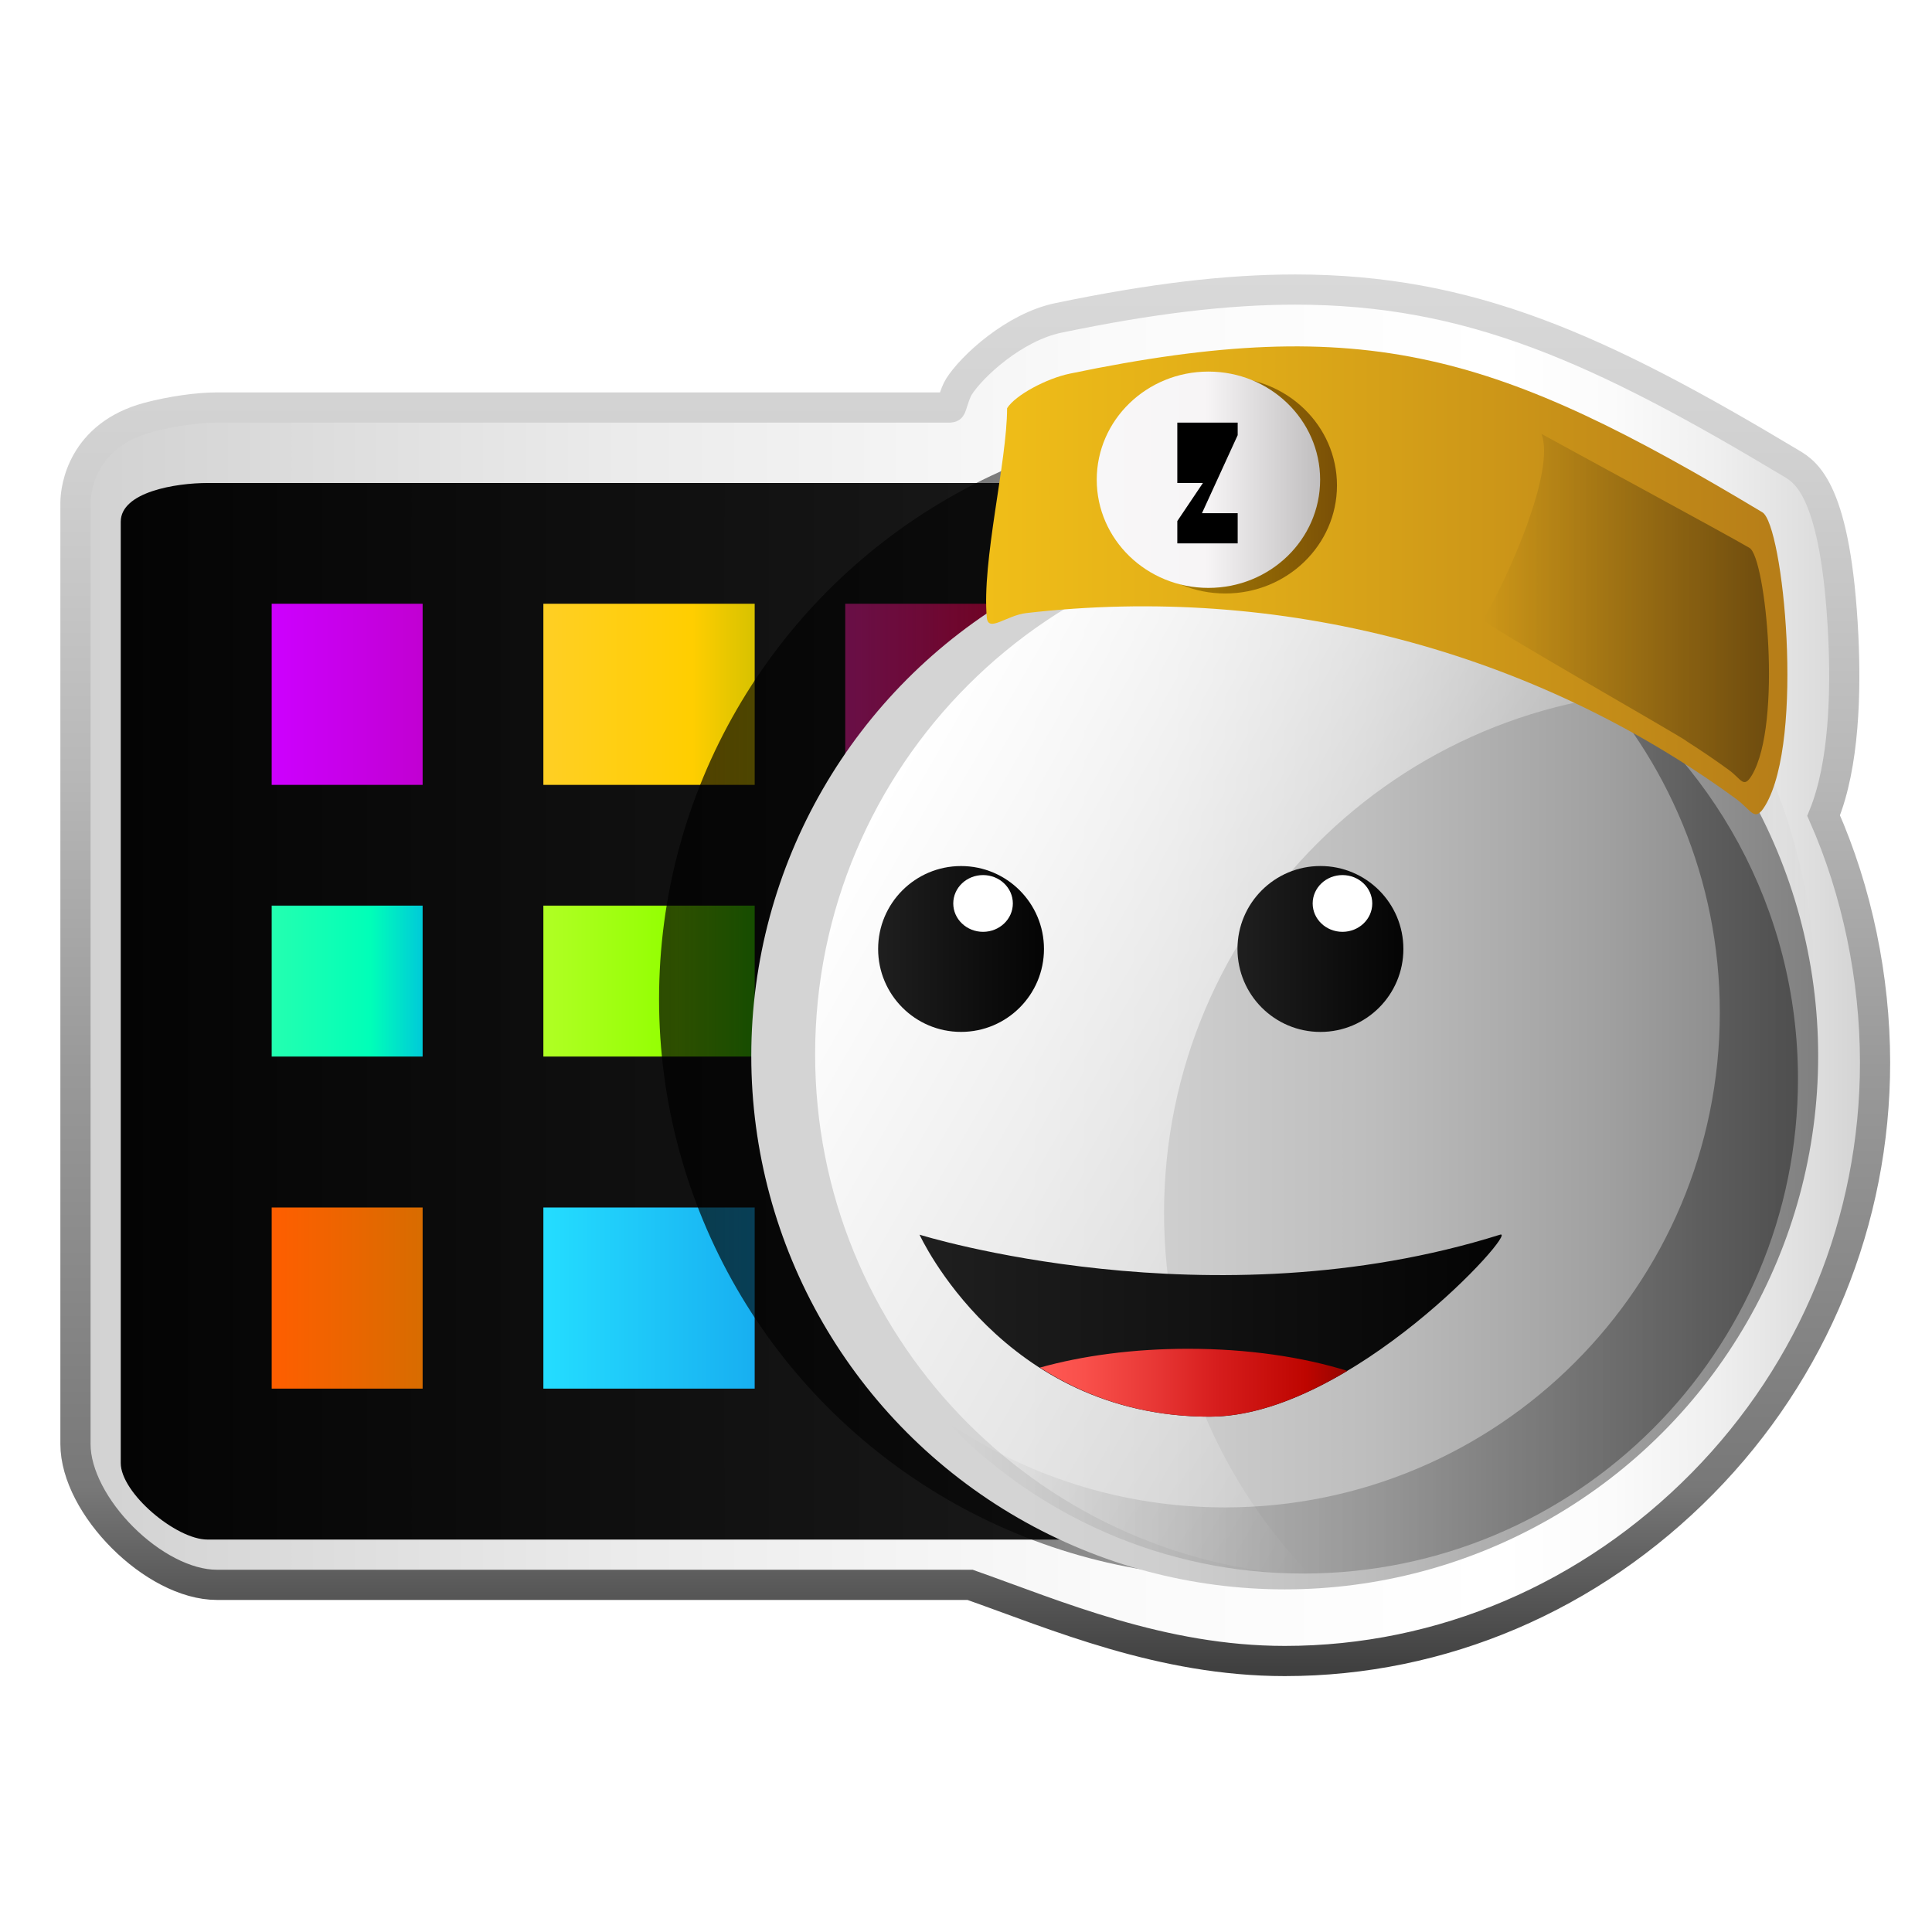 <?xml version="1.0" encoding="utf-8"?>
<!-- Generator: Adobe Illustrator 16.0.0, SVG Export Plug-In . SVG Version: 6.00 Build 0)  -->
<!DOCTYPE svg PUBLIC "-//W3C//DTD SVG 1.1//EN" "http://www.w3.org/Graphics/SVG/1.1/DTD/svg11.dtd">
<svg version="1.1" id="Capa_1" xmlns="http://www.w3.org/2000/svg" xmlns:xlink="http://www.w3.org/1999/xlink" x="0px" y="0px"
	 width="64px" height="64px" viewBox="0 0 64 64" enable-background="new 0 0 64 64" xml:space="preserve">
<filter  id="AI_DesenfoqueGaussiano_4">
	<feGaussianBlur  stdDeviation="4"></feGaussianBlur>
</filter>
<g>
	<linearGradient id="SVGID_1_" gradientUnits="userSpaceOnUse" x1="2.5" y1="32.308" x2="62.113" y2="32.308">
		<stop  offset="0" style="stop-color:#D1D1D1"/>
		<stop  offset="0.008" style="stop-color:#D2D2D2"/>
		<stop  offset="0.303" style="stop-color:#EBEBEB"/>
		<stop  offset="0.573" style="stop-color:#FAFAFA"/>
		<stop  offset="0.792" style="stop-color:#FFFFFF"/>
		<stop  offset="0.854" style="stop-color:#FBFBFB"/>
		<stop  offset="0.913" style="stop-color:#EFEFEF"/>
		<stop  offset="0.971" style="stop-color:#DCDCDC"/>
		<stop  offset="1" style="stop-color:#D0D0D0"/>
	</linearGradient>
	<linearGradient id="SVGID_2_" gradientUnits="userSpaceOnUse" x1="32.307" y1="55.523" x2="32.307" y2="9.092">
		<stop  offset="0.006" style="stop-color:#404040"/>
		<stop  offset="0.135" style="stop-color:#787878"/>
		<stop  offset="0.433" style="stop-color:#999999"/>
		<stop  offset="0.641" style="stop-color:#B7B7B7"/>
		<stop  offset="0.865" style="stop-color:#D0D0D0"/>
		<stop  offset="1" style="stop-color:#D9D9D9"/>
	</linearGradient>
	<path fill="url(#SVGID_1_)" stroke="url(#SVGID_2_)" stroke-miterlimit="10" d="M60.41,27.017c0.687-1.683,0.74-4.109,0.651-5.951
		c-0.235-4.823-1.235-5.423-1.716-5.712c-6.367-3.82-10.66-5.762-16.436-5.762c-2.271,0-4.767,0.298-7.854,0.94
		c-1.459,0.305-2.862,1.601-3.29,2.279c-0.149,0.24-0.243,0.688-0.276,0.688H7.186c-0.635,0-1.523,0.127-2.281,0.329
		C2.736,14.412,2.5,16.164,2.5,16.656v31.18c0,2.047,2.602,4.664,4.686,4.664h24.949c2.835,1,6.339,2.523,10.424,2.523
		c5.217,0,10.131-2.123,13.838-5.884c3.688-3.745,5.717-8.711,5.717-13.942C62.113,32.389,61.513,29.513,60.41,27.017z"/>
	<linearGradient id="SVGID_3_" gradientUnits="userSpaceOnUse" x1="4" y1="33.5" x2="44" y2="33.5">
		<stop  offset="0" style="stop-color:#040404"/>
		<stop  offset="1" style="stop-color:#1F1F1F"/>
	</linearGradient>
	<path fill="url(#SVGID_3_)" d="M44,48.465C44,49.458,43.377,51,42.339,51H6.871C5.832,51,4,49.458,4,48.465v-31.18
		C4,16.292,5.832,16,6.871,16h35.468C43.377,16,44,16.292,44,17.285V48.465z"/>
	<linearGradient id="SVGID_4_" gradientUnits="userSpaceOnUse" x1="28" y1="23" x2="34" y2="23">
		<stop  offset="0" style="stop-color:#FF24AB"/>
		<stop  offset="0.994" style="stop-color:#D80031"/>
	</linearGradient>
	<rect x="28" y="20" fill="url(#SVGID_4_)" width="6" height="6"/>
	<linearGradient id="SVGID_5_" gradientUnits="userSpaceOnUse" x1="18" y1="23" x2="25" y2="23">
		<stop  offset="0" style="stop-color:#FFCF24"/>
		<stop  offset="0.704" style="stop-color:#FFCE00"/>
		<stop  offset="0.994" style="stop-color:#D8C200"/>
	</linearGradient>
	<rect x="18" y="20" fill="url(#SVGID_5_)" width="7" height="6"/>
	<linearGradient id="SVGID_6_" gradientUnits="userSpaceOnUse" x1="18" y1="32.5" x2="25" y2="32.5">
		<stop  offset="0" style="stop-color:#B0FF24"/>
		<stop  offset="0.626" style="stop-color:#92FF00"/>
		<stop  offset="0.994" style="stop-color:#3FD800"/>
	</linearGradient>
	<rect x="18" y="30" fill="url(#SVGID_6_)" width="7" height="5"/>
	<linearGradient id="SVGID_7_" gradientUnits="userSpaceOnUse" x1="18" y1="43" x2="25" y2="43">
		<stop  offset="0" style="stop-color:#24DDFF"/>
		<stop  offset="0.975" style="stop-color:#18B0F1"/>
		<stop  offset="1" style="stop-color:#16AAEF"/>
	</linearGradient>
	<rect x="18" y="40" fill="url(#SVGID_7_)" width="7" height="6"/>
	<g opacity="0.7" filter="url(#AI_DesenfoqueGaussiano_4)">
		<linearGradient id="SVGID_8_" gradientUnits="userSpaceOnUse" x1="21.832" y1="33.095" x2="60.148" y2="33.095">
			<stop  offset="0" style="stop-color:#000000"/>
			<stop  offset="1" style="stop-color:#000000;stop-opacity:0"/>
		</linearGradient>
		<circle fill="url(#SVGID_8_)" cx="40.99" cy="33.095" r="19.158"/>
	</g>
	<g>
		<linearGradient id="SVGID_9_" gradientUnits="userSpaceOnUse" x1="24.887" y1="34.978" x2="60.23" y2="34.978">
			<stop  offset="0.254" style="stop-color:#D4D4D4"/>
			<stop  offset="0.394" style="stop-color:#CECECE"/>
			<stop  offset="0.582" style="stop-color:#BDBDBD"/>
			<stop  offset="0.795" style="stop-color:#A1A1A1"/>
			<stop  offset="1" style="stop-color:#808080"/>
		</linearGradient>
		<circle fill="url(#SVGID_9_)" cx="42.558" cy="34.979" r="17.671"/>
		<g filter="url(#AI_DesenfoqueGaussiano_4)">
			<linearGradient id="SVGID_10_" gradientUnits="userSpaceOnUse" x1="29.315" y1="26.274" x2="51.123" y2="38.865">
				<stop  offset="0" style="stop-color:#FFFFFF"/>
				<stop  offset="1" style="stop-color:#FFFFFF;stop-opacity:0"/>
			</linearGradient>
			<path fill="url(#SVGID_10_)" d="M38.561,40.177c0-9.551,7.745-17.296,17.298-17.296c0.293,0,0.582,0.007,0.871,0.021
				c-3.146-3.251-7.551-5.274-12.43-5.274c-9.555,0-17.298,7.743-17.298,17.296c0,9.261,7.277,16.82,16.424,17.274
				C40.417,49.085,38.561,44.85,38.561,40.177z"/>
		</g>
		<g opacity="0.4" filter="url(#AI_DesenfoqueGaussiano_4)">
			<linearGradient id="SVGID_11_" gradientUnits="userSpaceOnUse" x1="31.358" y1="37.152" x2="59.56" y2="37.152">
				<stop  offset="0" style="stop-color:#000000;stop-opacity:0"/>
				<stop  offset="1" style="stop-color:#000000"/>
			</linearGradient>
			<path fill="url(#SVGID_11_)" d="M52.387,22.178c2.836,2.946,4.584,6.95,4.584,11.364c0,9.053-7.34,16.393-16.394,16.393
				c-3.418,0-6.592-1.048-9.219-2.837c2.982,3.097,7.168,5.028,11.808,5.028c9.056,0,16.394-7.34,16.394-16.394
				C59.56,30.098,56.717,25.128,52.387,22.178z"/>
		</g>
		<g>
			<linearGradient id="SVGID_12_" gradientUnits="userSpaceOnUse" x1="40.993" y1="31.438" x2="46.488" y2="31.438">
				<stop  offset="0" style="stop-color:#1F1F1F"/>
				<stop  offset="1" style="stop-color:#040404"/>
			</linearGradient>
			<circle fill="url(#SVGID_12_)" cx="43.741" cy="31.436" r="2.748"/>
			<linearGradient id="SVGID_13_" gradientUnits="userSpaceOnUse" x1="29.089" y1="31.438" x2="34.583" y2="31.438">
				<stop  offset="0" style="stop-color:#1F1F1F"/>
				<stop  offset="1" style="stop-color:#040404"/>
			</linearGradient>
			<circle fill="url(#SVGID_13_)" cx="31.836" cy="31.436" r="2.747"/>
			<linearGradient id="SVGID_14_" gradientUnits="userSpaceOnUse" x1="30.461" y1="43.912" x2="49.746" y2="43.912">
				<stop  offset="0" style="stop-color:#1F1F1F"/>
				<stop  offset="1" style="stop-color:#040404"/>
			</linearGradient>
			<path fill="url(#SVGID_14_)" d="M30.461,40.9c0,0,9.643,3.015,19.232,0c0.659-0.207-4.959,6.028-9.617,6.029
				C33.208,46.932,30.461,40.9,30.461,40.9z"/>
			<ellipse fill="#FFFFFF" cx="32.565" cy="29.928" rx="0.987" ry="0.94"/>
			<ellipse fill="#FFFFFF" cx="44.471" cy="29.928" rx="0.987" ry="0.94"/>
			<g>
				<linearGradient id="SVGID_15_" gradientUnits="userSpaceOnUse" x1="34.449" y1="45.805" x2="44.631" y2="45.805">
					<stop  offset="0" style="stop-color:#FF5954"/>
					<stop  offset="0.144" style="stop-color:#F9504B"/>
					<stop  offset="0.382" style="stop-color:#E73634"/>
					<stop  offset="0.567" style="stop-color:#D71E1E"/>
					<stop  offset="0.865" style="stop-color:#BE0500"/>
					<stop  offset="0.994" style="stop-color:#970500"/>
				</linearGradient>
				<path fill="url(#SVGID_15_)" d="M44.631,45.412c-1.477-0.46-3.296-0.732-5.27-0.732c-1.817,0-3.505,0.229-4.912,0.623
					c1.437,0.923,3.287,1.627,5.627,1.627C41.576,46.929,43.173,46.28,44.631,45.412z"/>
			</g>
		</g>
		<linearGradient id="SVGID_16_" gradientUnits="userSpaceOnUse" x1="32.667" y1="19.223" x2="59.211" y2="19.223">
			<stop  offset="0" style="stop-color:#F0BE18"/>
			<stop  offset="0.353" style="stop-color:#DEAA18"/>
			<stop  offset="1" style="stop-color:#B67D18"/>
		</linearGradient>
		<path fill="url(#SVGID_16_)" d="M58.48,26.678c-0.354,0.592-0.443,0.173-0.97-0.214c-6.73-4.915-15.12-7.124-23.506-6.156
			c-0.659,0.073-1.265,0.655-1.314,0.154c-0.173-1.867,0.671-5.17,0.671-6.939c0.27-0.431,1.299-0.984,2.079-1.146
			c9.858-2.052,14.217-0.64,22.94,4.593C59.072,17.382,59.79,24.475,58.48,26.678z"/>
		<g opacity="0.4" filter="url(#AI_DesenfoqueGaussiano_4)">
			<linearGradient id="SVGID_17_" gradientUnits="userSpaceOnUse" x1="49.129" y1="20.14" x2="58.601" y2="20.14">
				<stop  offset="0" style="stop-color:#000000;stop-opacity:0"/>
				<stop  offset="1" style="stop-color:#000000"/>
			</linearGradient>
			<path fill="url(#SVGID_17_)" d="M57.956,18.151c-0.639-0.382-6.31-3.451-6.896-3.78c0.47,1.166-1.022,4.625-1.932,6.155
				c-0.066,0.108,6.787,3.995,6.738,4.025c0.479,0.305,0.952,0.625,1.414,0.962c0.408,0.3,0.477,0.625,0.754,0.167
				C59.049,23.972,58.493,18.472,57.956,18.151z"/>
		</g>
		<linearGradient id="SVGID_18_" gradientUnits="userSpaceOnUse" x1="36.89" y1="16.078" x2="44.289" y2="16.078">
			<stop  offset="0" style="stop-color:#B48B03"/>
			<stop  offset="0.384" style="stop-color:#A17704"/>
			<stop  offset="1" style="stop-color:#7A5006"/>
		</linearGradient>
		<ellipse fill="url(#SVGID_18_)" cx="40.589" cy="16.079" rx="3.7" ry="3.581"/>
		<linearGradient id="SVGID_19_" gradientUnits="userSpaceOnUse" x1="36.331" y1="15.893" x2="43.73" y2="15.893">
			<stop  offset="0" style="stop-color:#F8F7F8"/>
			<stop  offset="0.487" style="stop-color:#F7F5F6"/>
			<stop  offset="1" style="stop-color:#C0BEBF"/>
		</linearGradient>
		<ellipse fill="url(#SVGID_19_)" cx="40.031" cy="15.892" rx="3.7" ry="3.583"/>
		<polygon points="39.817,17 41,14.415 41,14 39,14 39,16 39.848,16 39,17.261 39,18 41,18 41,17 		"/>
	</g>
	<linearGradient id="SVGID_20_" gradientUnits="userSpaceOnUse" x1="9" y1="23" x2="14" y2="23">
		<stop  offset="0" style="stop-color:#CD00FF"/>
		<stop  offset="0.994" style="stop-color:#C100D2"/>
	</linearGradient>
	<rect x="9" y="20" fill="url(#SVGID_20_)" width="5" height="6"/>
	<linearGradient id="SVGID_21_" gradientUnits="userSpaceOnUse" x1="9" y1="32.5" x2="14" y2="32.5">
		<stop  offset="0" style="stop-color:#24FFB0"/>
		<stop  offset="0.655" style="stop-color:#00FFB8"/>
		<stop  offset="0.994" style="stop-color:#00CBD8"/>
	</linearGradient>
	<rect x="9" y="30" fill="url(#SVGID_21_)" width="5" height="5"/>
	<linearGradient id="SVGID_22_" gradientUnits="userSpaceOnUse" x1="9" y1="43" x2="14" y2="43">
		<stop  offset="0" style="stop-color:#FF5E00"/>
		<stop  offset="0.994" style="stop-color:#D86C00"/>
	</linearGradient>
	<rect x="9" y="40" fill="url(#SVGID_22_)" width="5" height="6"/>
</g>
</svg>
